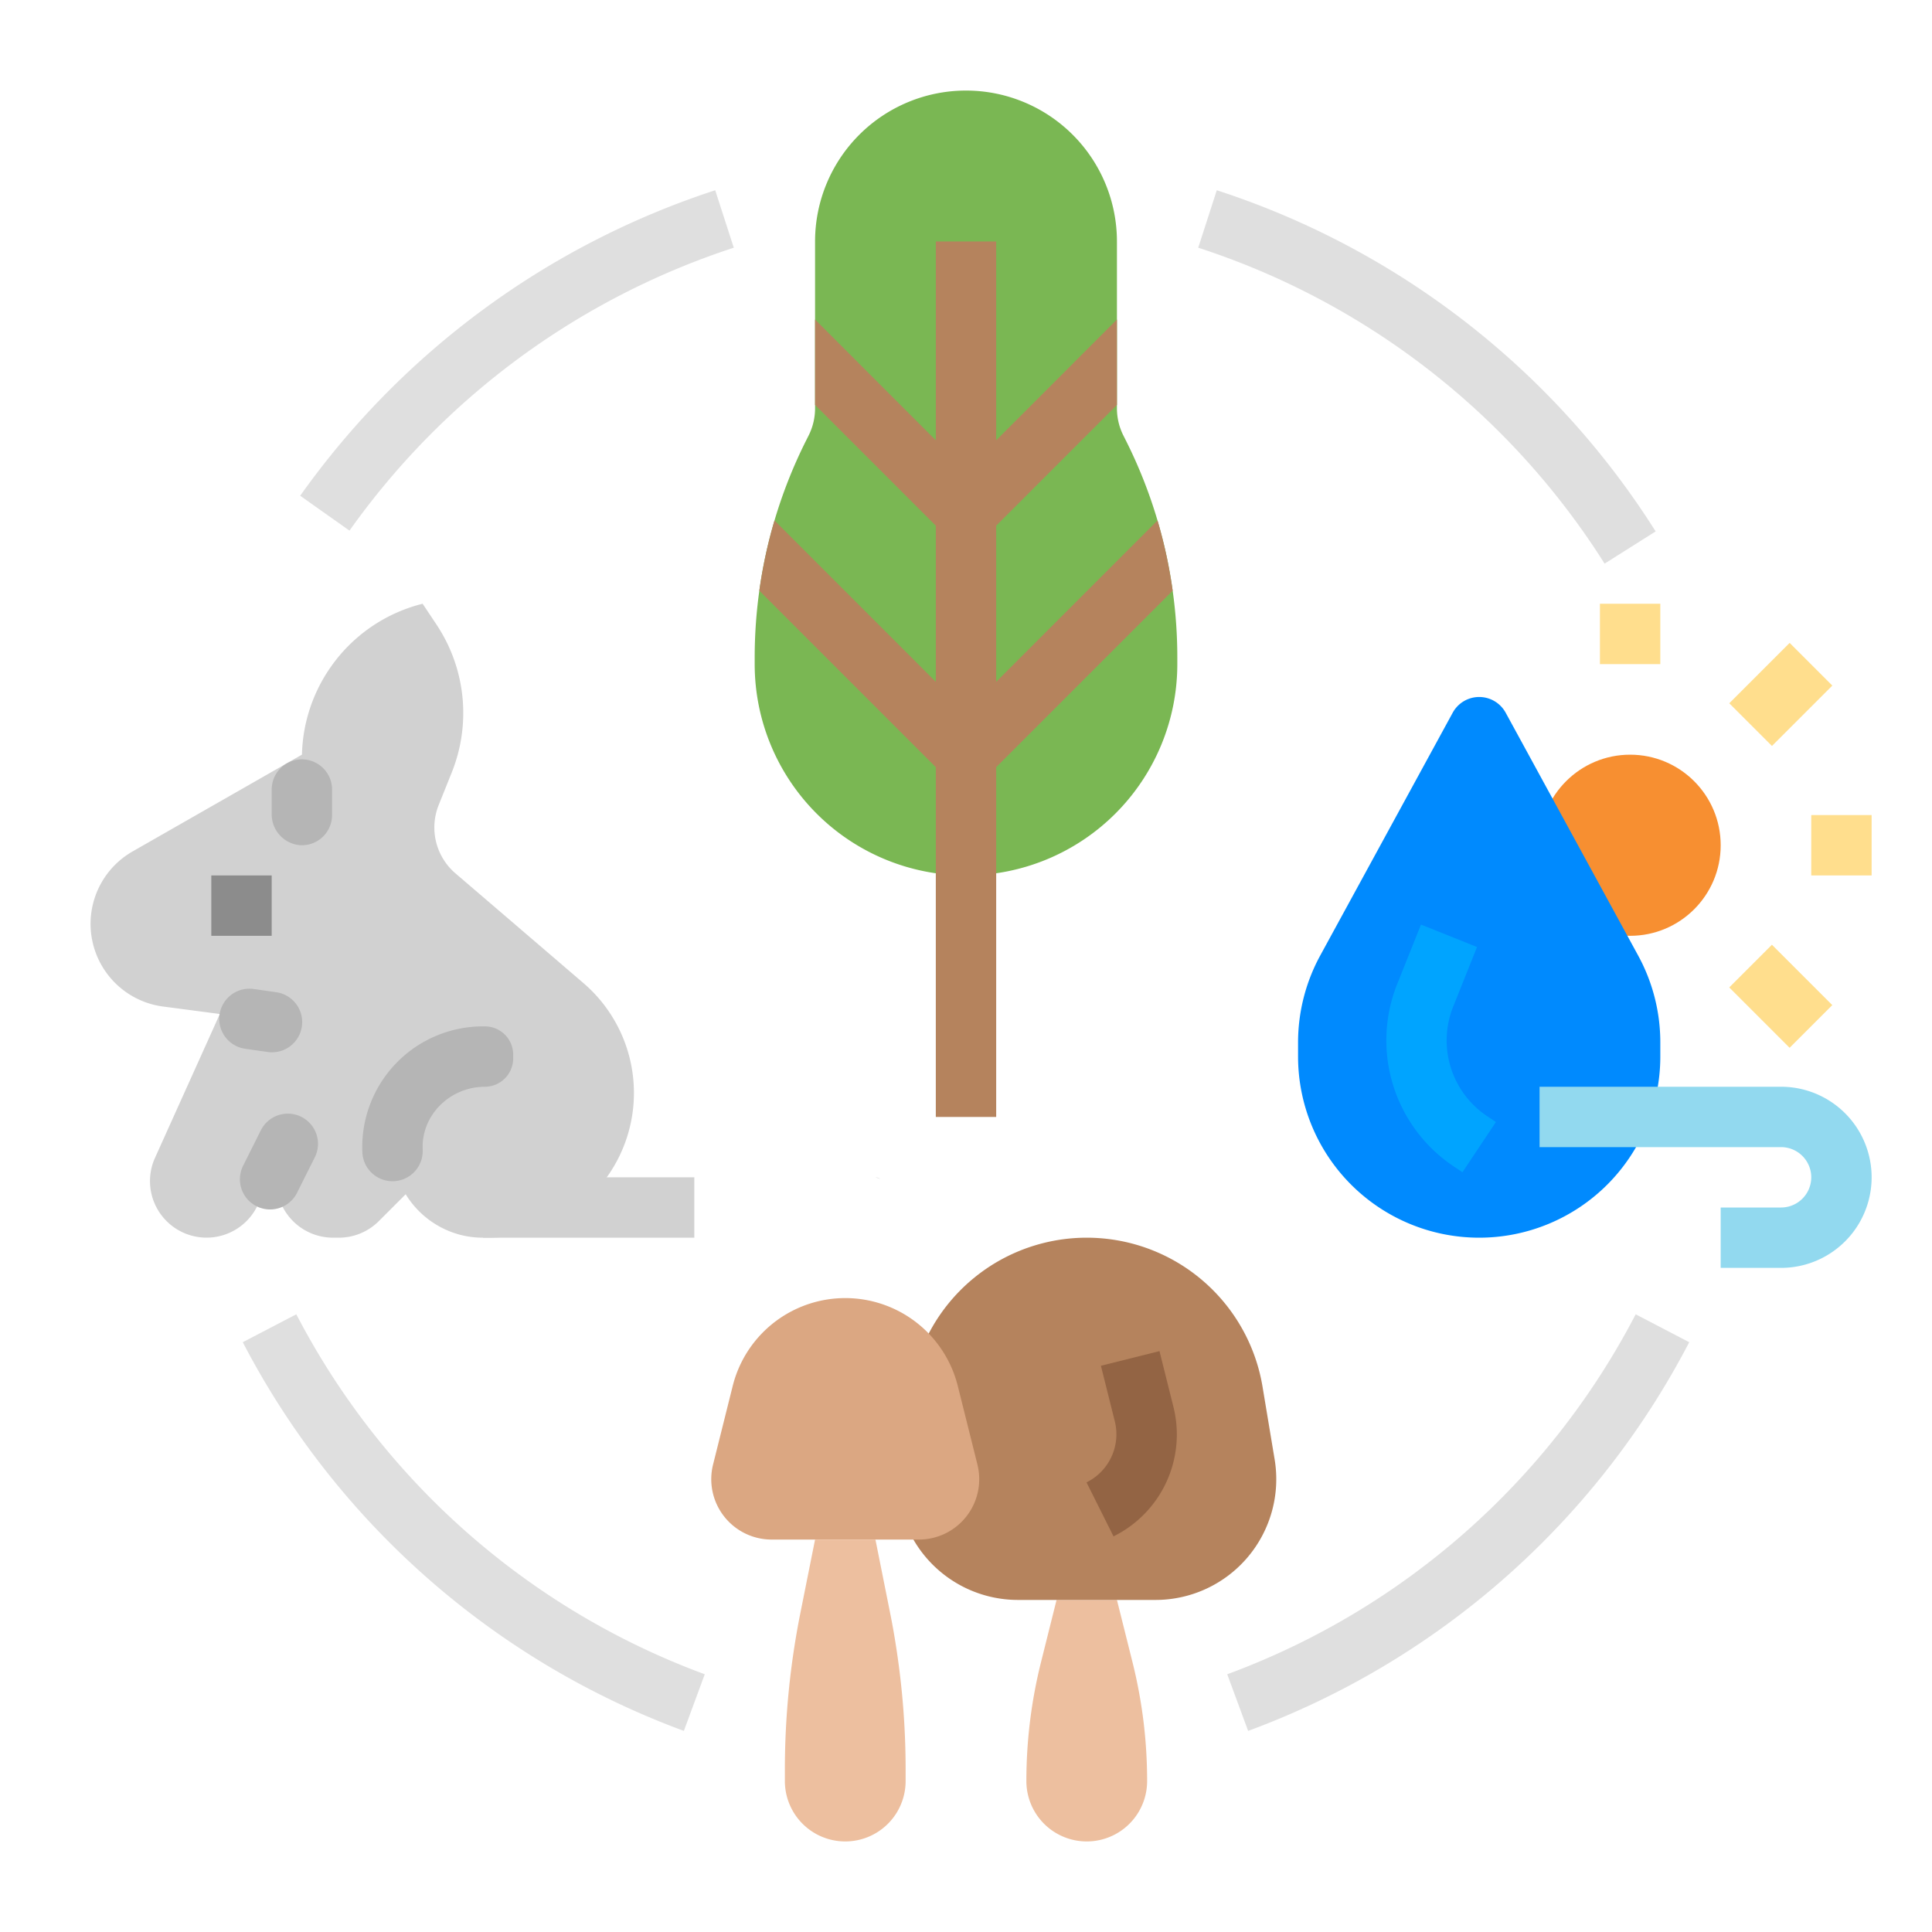 <svg height="512" viewBox="0 0 512 512" width="512" xmlns="http://www.w3.org/2000/svg"><g id="FLAT"><path d="m304 472a16 16 0 1 1 -32 0 129.805 129.805 0 0 1 3.88-31.52l4.12-16.48h16l4.12 16.48c.39 1.57.76 3.15 1.09 4.73q1.14 5.415 1.82 10.91a129.457 129.457 0 0 1 .97 15.88z" fill="#edbf9f"/><path d="m306.23 424h-36.46a32.004 32.004 0 0 1 -31.56-37.26l3.21-19.28a47.245 47.245 0 0 1 16.06-28.27 48.533 48.533 0 0 1 4.46-3.35 47.228 47.228 0 0 1 72.64 31.62l3.21 19.28a32.001 32.001 0 0 1 -31.56 37.26z" fill="#b5835d"/><path d="m295.093 407.155-7.155-14.311a14.215 14.215 0 0 0 7.478-16.259l-3.662-14.645 15.522-3.881 3.662 14.646a30.121 30.121 0 0 1 -15.845 34.45z" fill="#936444"/><path d="m128 312h56v16h-56z" fill="#d1d1d1"/><path d="m168 289.61v.03a38.378 38.378 0 0 1 -38.38 38.36h-1.62a23.733 23.733 0 0 1 -12.15-3.31 24.068 24.068 0 0 1 -8.34-8.2l-7.12 7.12a14.986 14.986 0 0 1 -10.6 4.39h-1.53a15.006 15.006 0 0 1 -14.73-17.86l-5.39 9.57a14.988 14.988 0 0 1 -27.18-12.61l17.3-38.38-15.28-2.01a22.1 22.1 0 0 1 -7.84-41.07l36.86-21.07 3.96-2.26 4.04-2.31.02.03a42.196 42.196 0 0 1 7.98-23.76c.4-.56.81-1.1 1.24-1.64a42.136 42.136 0 0 1 22.76-14.63l3.67 5.51a42.25 42.25 0 0 1 4.08 39.12l-3.5 8.73a15.991 15.991 0 0 0 4.45 18.09l13.7 11.74 20.22 17.34a38.371 38.371 0 0 1 13.38 29.08z" fill="#d1d1d1"/><circle cx="432" cy="224" fill="#f78f31" r="24"/><path d="m440 276.24v3.76a48 48 0 1 1 -96 0v-3.76a48.116 48.116 0 0 1 5.86-22.99l35.12-64.37a7.994 7.994 0 0 1 14.04 0l4.13 7.56 30.99 56.81a48.002 48.002 0 0 1 5.86 22.99z" fill="#008afe"/><path d="m387.563 310.656-2.396-1.598a40.18 40.18 0 0 1 -14.951-48.137l6.357-15.893 14.855 5.942-6.357 15.893a24.109 24.109 0 0 0 8.971 28.882l2.396 1.598z" fill="#00a4ff"/><g fill="#ffde8d"><path d="m480 216h16v16h-16z"/><path d="m424 160h16v16h-16z"/><path d="m460.687 176h22.627v16h-22.627z" transform="matrix(.707 -.707 .707 .707 8.138 387.647)"/><path d="m464.001 252.686h16v22.627h-16z" transform="matrix(.707 -.707 .707 .707 -48.43 411.079)"/></g><path d="m56 232h16v16h-16z" fill="#8c8c8c"/><path d="m92.616 140.62-13.062-9.241a217.611 217.611 0 0 1 109.986-80.959l4.919 15.226a201.504 201.504 0 0 0 -101.843 74.975z" fill="#dfdfdf"/><path d="m181.23 458.707a215.886 215.886 0 0 1 -116.894-103.009l14.188-7.395a199.915 199.915 0 0 0 108.244 95.393z" fill="#dfdfdf"/><path d="m330.77 458.707-5.539-15.011a199.915 199.915 0 0 0 108.244-95.393l14.188 7.395a215.886 215.886 0 0 1 -116.894 103.009z" fill="#dfdfdf"/><path d="m425.236 149.37a200.617 200.617 0 0 0 -107.695-83.725l4.918-15.226a216.647 216.647 0 0 1 116.305 90.408z" fill="#dfdfdf"/><path d="m68.816 299.857h10.512a8 8 0 0 1 8 8 8 8 0 0 1 -8 8h-10.512a8 8 0 0 1 -8-8 8 8 0 0 1 8-8z" fill="#b5b5b5" transform="matrix(.447 -.894 .894 .447 -234.409 236.43)"/><path d="m64.969 277.934 5.98.854a8 8 0 0 0 9.051-6.788 8 8 0 0 0 -6.788-9.051l-5.98-.854a8 8 0 0 0 -8.46 4.713 8 8 0 0 0 6.198 11.126z" fill="#b5b5b5"/><path d="m108.469 311.687a8.001 8.001 0 0 0 3.547-7.024q-.031-.705.002-1.426c.404-8.645 7.903-15.274 16.564-15.236a7.535 7.535 0 0 0 7.418-7.616v-.892a7.492 7.492 0 0 0 -7.492-7.492h-.508a31.993 31.993 0 0 0 -31.969 33.414 8.002 8.002 0 0 0 12.438 6.273z" fill="#b5b5b5"/><path d="m232 312a2.364 2.364 0 0 1 1.28.43z" opacity=".15"/><path d="m72 209.239v6.448a8.208 8.208 0 0 0 7.505 8.298 8.001 8.001 0 0 0 8.495-7.985v-6.761a8 8 0 0 0 -11.958-6.952 8 8 0 0 0 -4.042 6.952z" fill="#b5b5b5"/><path d="m472 336h-16v-16h16a8 8 0 0 0 0-16h-64v-16h64a24 24 0 0 1 0 48z" fill="#92d9ef"/><path d="m243.51 408h-39.02a15.999 15.999 0 0 1 -15.52-19.88l5.21-20.84a30.741 30.741 0 0 1 58.64-3.23c.38 1.03.71 2.1.99 3.18 0 .02.01.03.01.05l5.21 20.84a.126.126 0 0 1 .01.06 15.993 15.993 0 0 1 -15.53 19.82z" fill="#dba782"/><path d="m240 468.96v3.04a16 16 0 0 1 -32 0v-3.04a211.935 211.935 0 0 1 4.11-41.51l3.89-19.45h16l3.89 19.45q.93 4.605 1.63 9.24a211.189 211.189 0 0 1 2.48 32.27z" fill="#edbf9f"/><path d="m312 174.22v1.78a56 56 0 1 1 -112 0v-1.78a128.39 128.39 0 0 1 5.25-36.29 128.548 128.548 0 0 1 8.26-20.96l.8-1.59a16.009 16.009 0 0 0 1.69-7.16v-44.22a40 40 0 0 1 80 0v44.22a16.009 16.009 0 0 0 1.69 7.16l.8 1.59a127.927 127.927 0 0 1 12.28 39.57 127.163 127.163 0 0 1 1.23 17.68z" fill="#7ab753"/><path d="m310.77 156.54-46.77 46.77v92.69h-16v-92.69l-46.77-46.77a128.224 128.224 0 0 1 4.02-18.61l42.75 42.76v-41.38l-32-31.99v-22.64l32 32.01v-52.69h16v52.69l32-32.01v22.64l-32 31.99v41.38l42.75-42.76a128.224 128.224 0 0 1 4.02 18.61z" fill="#b5835d"/></g></svg>